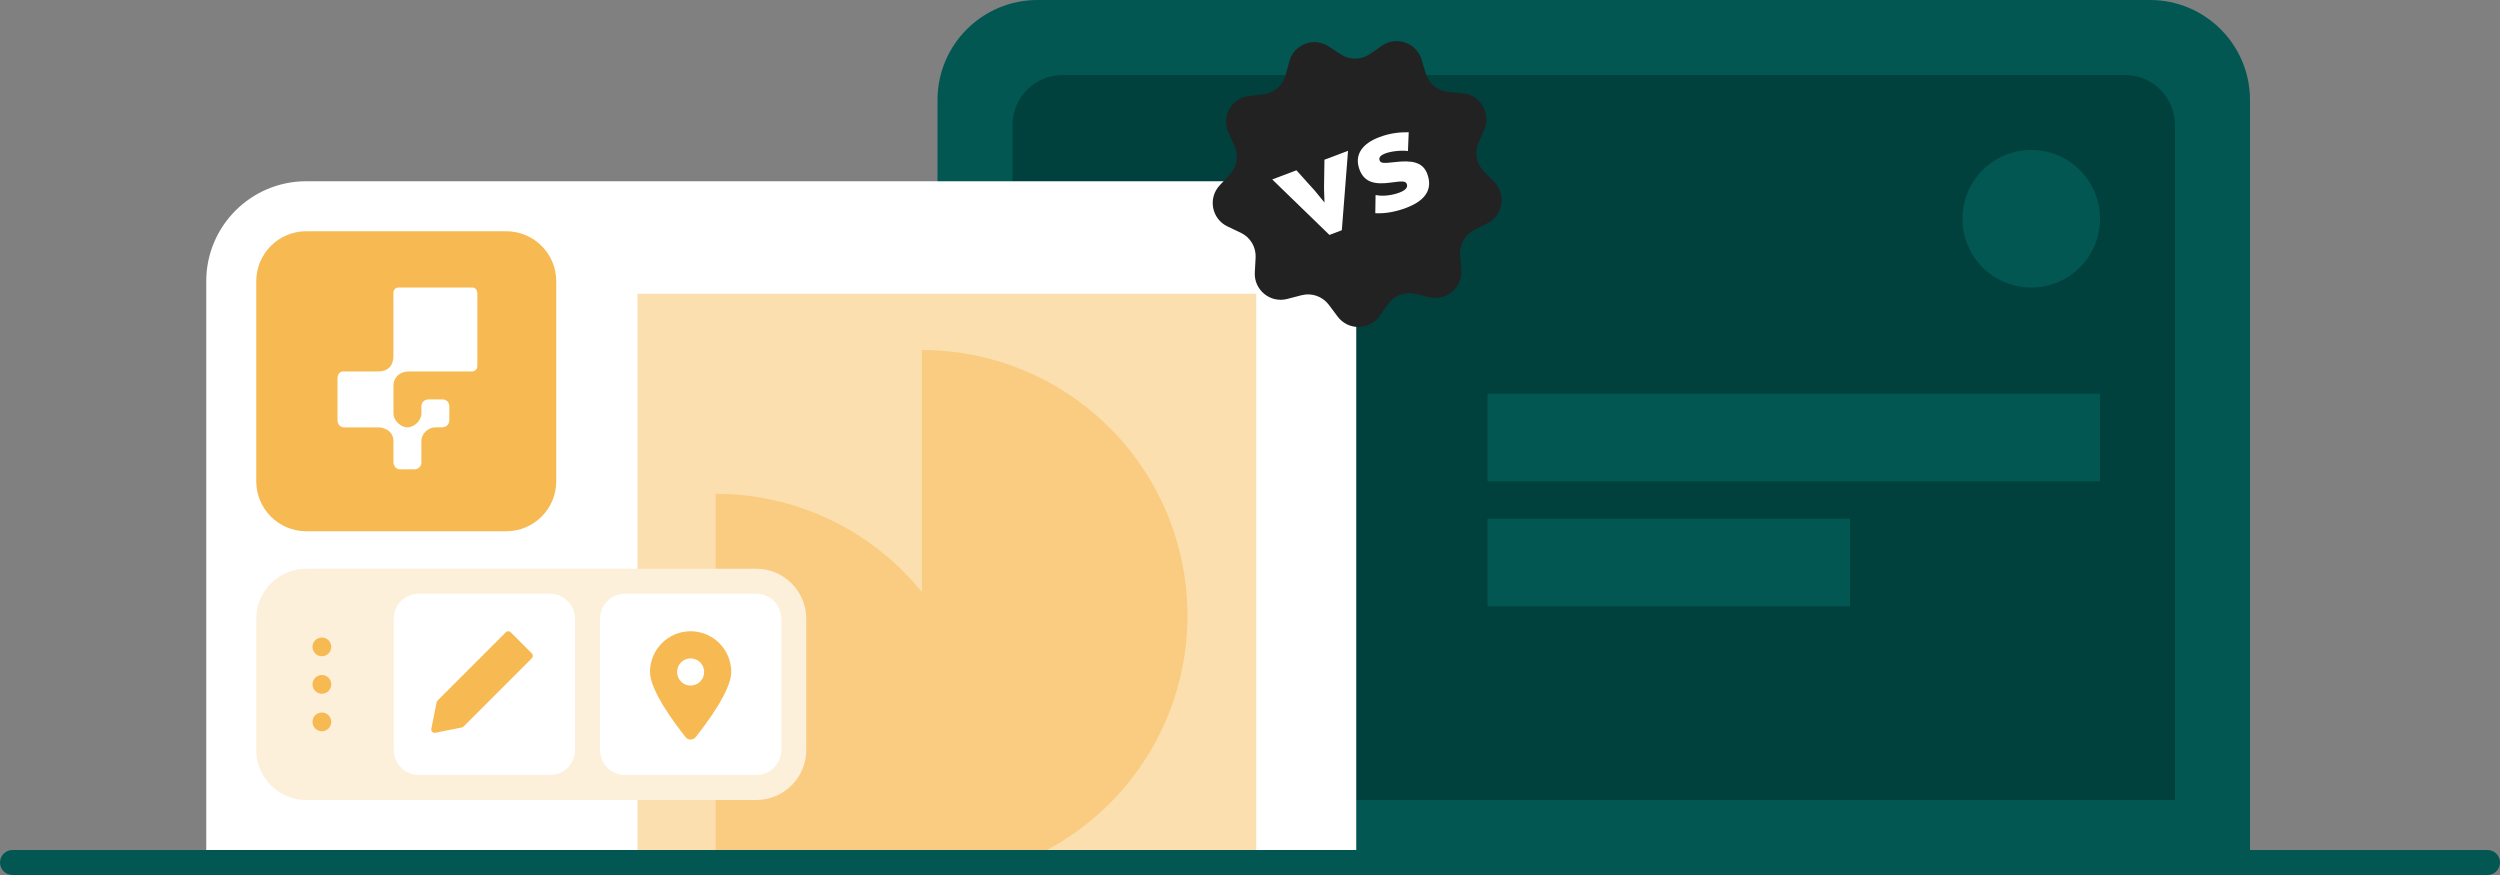 <svg width="400" height="140" viewBox="0 0 400 140" fill="none" xmlns="http://www.w3.org/2000/svg">
<rect x="0" y="0" width="400" height="140" fill="#808080" stroke="none"/>
<g clip-path="url(#clip0_6022_16200)">
<path d="M150 16C150 7.163 157.163 0 166 0H344C352.837 0 360 7.163 360 16V139H150V16Z" fill="#035753"/>
<path fill-rule="evenodd" clip-rule="evenodd" d="M340 12C344.418 12 348 15.582 348 20V128H162V20C162 15.582 165.582 12 170 12H340ZM238 83V97H296V83H238ZM238 63V77H336V63H238ZM325 24C318.925 24 314 28.925 314 35C314 41.075 318.925 46 325 46C331.075 46 336 41.075 336 35C336 28.925 331.075 24 325 24Z" fill="#00413E"/>
<path d="M33 45C33 36.163 40.163 29 49 29H201C209.837 29 217 36.163 217 45V137H33V45Z" fill="white"/>
<path d="M102 47H201V137H102V47Z" fill="#FCDFAF"/>
<path d="M147.5 56C153.081 56 158.607 57.1 163.764 59.235C168.92 61.371 173.605 64.502 177.552 68.448C181.498 72.395 184.629 77.08 186.765 82.236C188.9 87.393 190 92.919 190 98.5C190 104.081 188.9 109.607 186.765 114.764C184.629 119.92 181.498 124.605 177.552 128.552C173.605 132.498 168.92 135.629 163.764 137.765C160.126 139.271 156.304 140.26 152.408 140.713C150.381 144.712 147.732 148.372 144.552 151.552C140.605 155.498 135.92 158.629 130.764 160.765C125.607 162.9 120.081 164 114.5 164V79C120.081 79 125.607 80.1 130.764 82.235C135.92 84.371 140.605 87.502 144.552 91.448C145.593 92.489 146.576 93.582 147.5 94.721V56Z" fill="#FACC81"/>
<path d="M41 99C41 94.582 44.582 91 49 91H121C125.418 91 129 94.582 129 99V120C129 124.418 125.418 128 121 128H49C44.582 128 41 124.418 41 120V99Z" fill="#FCF0DB"/>
<path d="M96 99C96 96.791 97.791 95 100 95H121C123.209 95 125 96.791 125 99V120C125 122.209 123.209 124 121 124H100C97.791 124 96 122.209 96 120V99Z" fill="white"/>
<path d="M111.303 117.944C113.039 115.765 117 110.483 117 107.517C117 103.92 114.088 101 110.499 101C106.911 101 104 103.92 104 107.517C104 110.483 107.961 115.765 109.697 117.944C110.114 118.463 110.885 118.463 111.302 117.944H111.303ZM110.499 105.344C111.074 105.344 111.626 105.573 112.033 105.98C112.438 106.388 112.667 106.94 112.667 107.517C112.667 108.093 112.438 108.645 112.033 109.052C111.627 109.46 111.075 109.689 110.499 109.689C109.923 109.689 109.374 109.46 108.968 109.052C108.563 108.645 108.334 108.092 108.334 107.517C108.334 106.941 108.563 106.389 108.968 105.98C109.374 105.573 109.926 105.344 110.499 105.344Z" fill="#F7B952"/>
<path d="M63 99C63 96.791 64.791 95 67 95H88C90.209 95 92 96.791 92 99V120C92 122.209 90.209 124 88 124H67C64.791 124 63 122.209 63 120V99Z" fill="white"/>
<path d="M69.646 117.246C69.269 117.321 68.936 116.988 69.011 116.61L69.183 115.747L69.858 112.368C69.879 112.263 69.93 112.167 70.006 112.092L80.221 101.877L80.94 101.158C81.151 100.947 81.493 100.947 81.704 101.158L82.423 101.877L84.374 103.829L85.097 104.552C85.308 104.762 85.308 105.104 85.097 105.315L84.378 106.034L74.163 116.249C74.088 116.324 73.992 116.376 73.887 116.397L70.508 117.072L69.645 117.245L69.646 117.246Z" fill="#F7B952"/>
<path d="M51.5 114C52.328 114 53 114.672 53 115.5C53 116.328 52.328 117 51.5 117C50.672 117 50 116.328 50 115.5C50 114.672 50.672 114 51.5 114Z" fill="#F7B952"/>
<path d="M51.5 108C52.328 108 53 108.672 53 109.5C53 110.328 52.328 111 51.5 111C50.672 111 50 110.328 50 109.5C50 108.672 50.672 108 51.5 108Z" fill="#F7B952"/>
<path d="M51.5 102C52.328 102 53 102.672 53 103.5C53 104.328 52.328 105 51.5 105C50.672 105 50 104.328 50 103.5C50 102.672 50.672 102 51.5 102Z" fill="#F7B952"/>
<path fill-rule="evenodd" clip-rule="evenodd" d="M81 37C85.418 37 89 40.582 89 45V77C89 81.418 85.418 85 81 85H49C44.582 85 41 81.418 41 77V45C41 40.582 44.582 37 49 37H81ZM63.787 46C63.774 46 62.947 46.007 62.947 46.84V56.901C62.947 57.742 62.711 59.434 60.472 59.434H54.885C54.885 59.434 54 59.434 54 60.56V67.261C54 67.261 54 68.381 55.12 68.381H60.478C61.808 68.381 62.954 69.209 62.954 70.558V73.962C62.954 73.974 62.96 75.094 64.073 75.095H66.308C66.329 75.094 67.421 75.071 67.421 73.962V70.507C67.421 69.387 68.547 68.375 69.661 68.375H70.781C70.803 68.375 71.894 68.362 71.894 67.152V65.027C71.894 65.027 71.894 63.907 70.781 63.907H68.547C68.523 63.907 67.428 63.919 67.428 65.027V66.147C67.428 67.261 66.307 68.375 65.193 68.375C64.08 68.375 62.954 67.261 62.954 66.147V61.674C62.954 60.547 63.794 59.434 65.474 59.434H75.534C75.534 59.434 76.375 59.414 76.375 58.574V46.84H76.362C76.362 46.827 76.355 46 75.522 46H63.787Z" fill="#F7B952"/>
<path d="M2 136H398C399.105 136 400 136.895 400 138C400 139.105 399.105 140 398 140H2C0.895 140 0 139.105 0 138C0 136.895 0.895 136 2 136Z" fill="#035753"/>
<path d="M206.299 9.788C207.047 7.075 210.221 5.875 212.577 7.416L214.548 8.705C215.96 9.628 217.79 9.606 219.179 8.648L221.118 7.311C223.436 5.713 226.638 6.834 227.452 9.528L228.134 11.783C228.622 13.398 230.038 14.557 231.718 14.716L234.063 14.938C236.865 15.204 238.597 18.121 237.489 20.708L236.562 22.874C235.898 24.425 236.238 26.223 237.422 27.425L239.076 29.102C241.052 31.107 240.504 34.455 237.992 35.725L235.89 36.788C234.384 37.549 233.488 39.145 233.623 40.826L233.812 43.175C234.037 45.98 231.465 48.193 228.725 47.551L226.431 47.014C224.788 46.629 223.076 47.276 222.099 48.651L220.734 50.571C219.103 52.865 215.711 52.907 214.024 50.653L212.612 48.768C211.601 47.417 209.874 46.812 208.241 47.237L205.961 47.831C203.237 48.539 200.612 46.391 200.768 43.58L200.899 41.228C200.992 39.544 200.058 37.97 198.534 37.246L196.406 36.236C193.864 35.028 193.234 31.694 195.16 29.642L196.772 27.924C197.926 26.694 198.222 24.887 197.52 23.353L196.54 21.211C195.369 18.652 197.029 15.693 199.823 15.359L202.162 15.079C203.837 14.879 205.225 13.685 205.673 12.059L206.299 9.788Z" fill="#222222"/>
<path d="M220.663 21.955C222.609 21.22 224.069 21.161 225.393 21.155L225.273 24.166C224.183 24.017 222.587 24.193 221.624 24.557C220.936 24.817 220.559 25.184 220.737 25.655C220.915 26.127 221.328 26.151 223.221 25.93C225.868 25.625 227.635 25.902 228.349 27.788C229.329 30.383 227.949 32.139 224.981 33.261C223.232 33.922 221.58 34.188 220.047 34.115L220.091 31.201C221.292 31.466 222.819 31.226 223.881 30.825C224.824 30.468 225.305 30.017 225.09 29.447C224.911 28.975 224.471 28.939 222.573 29.207C220.139 29.543 218.333 29.282 217.531 27.159C216.632 24.781 217.951 22.98 220.663 21.955Z" fill="white"/>
<path d="M210.415 30.568L211.917 32.404L211.845 30.072L211.912 25.554L215.686 24.128L214.693 36.835L212.707 37.586L203.558 28.711L207.43 27.247L210.415 30.568Z" fill="white"/>
</g>
<defs>
<clipPath id="clip0_6022_16200">
<rect width="400" height="140" fill="white"/>
</clipPath>
</defs>
</svg>
